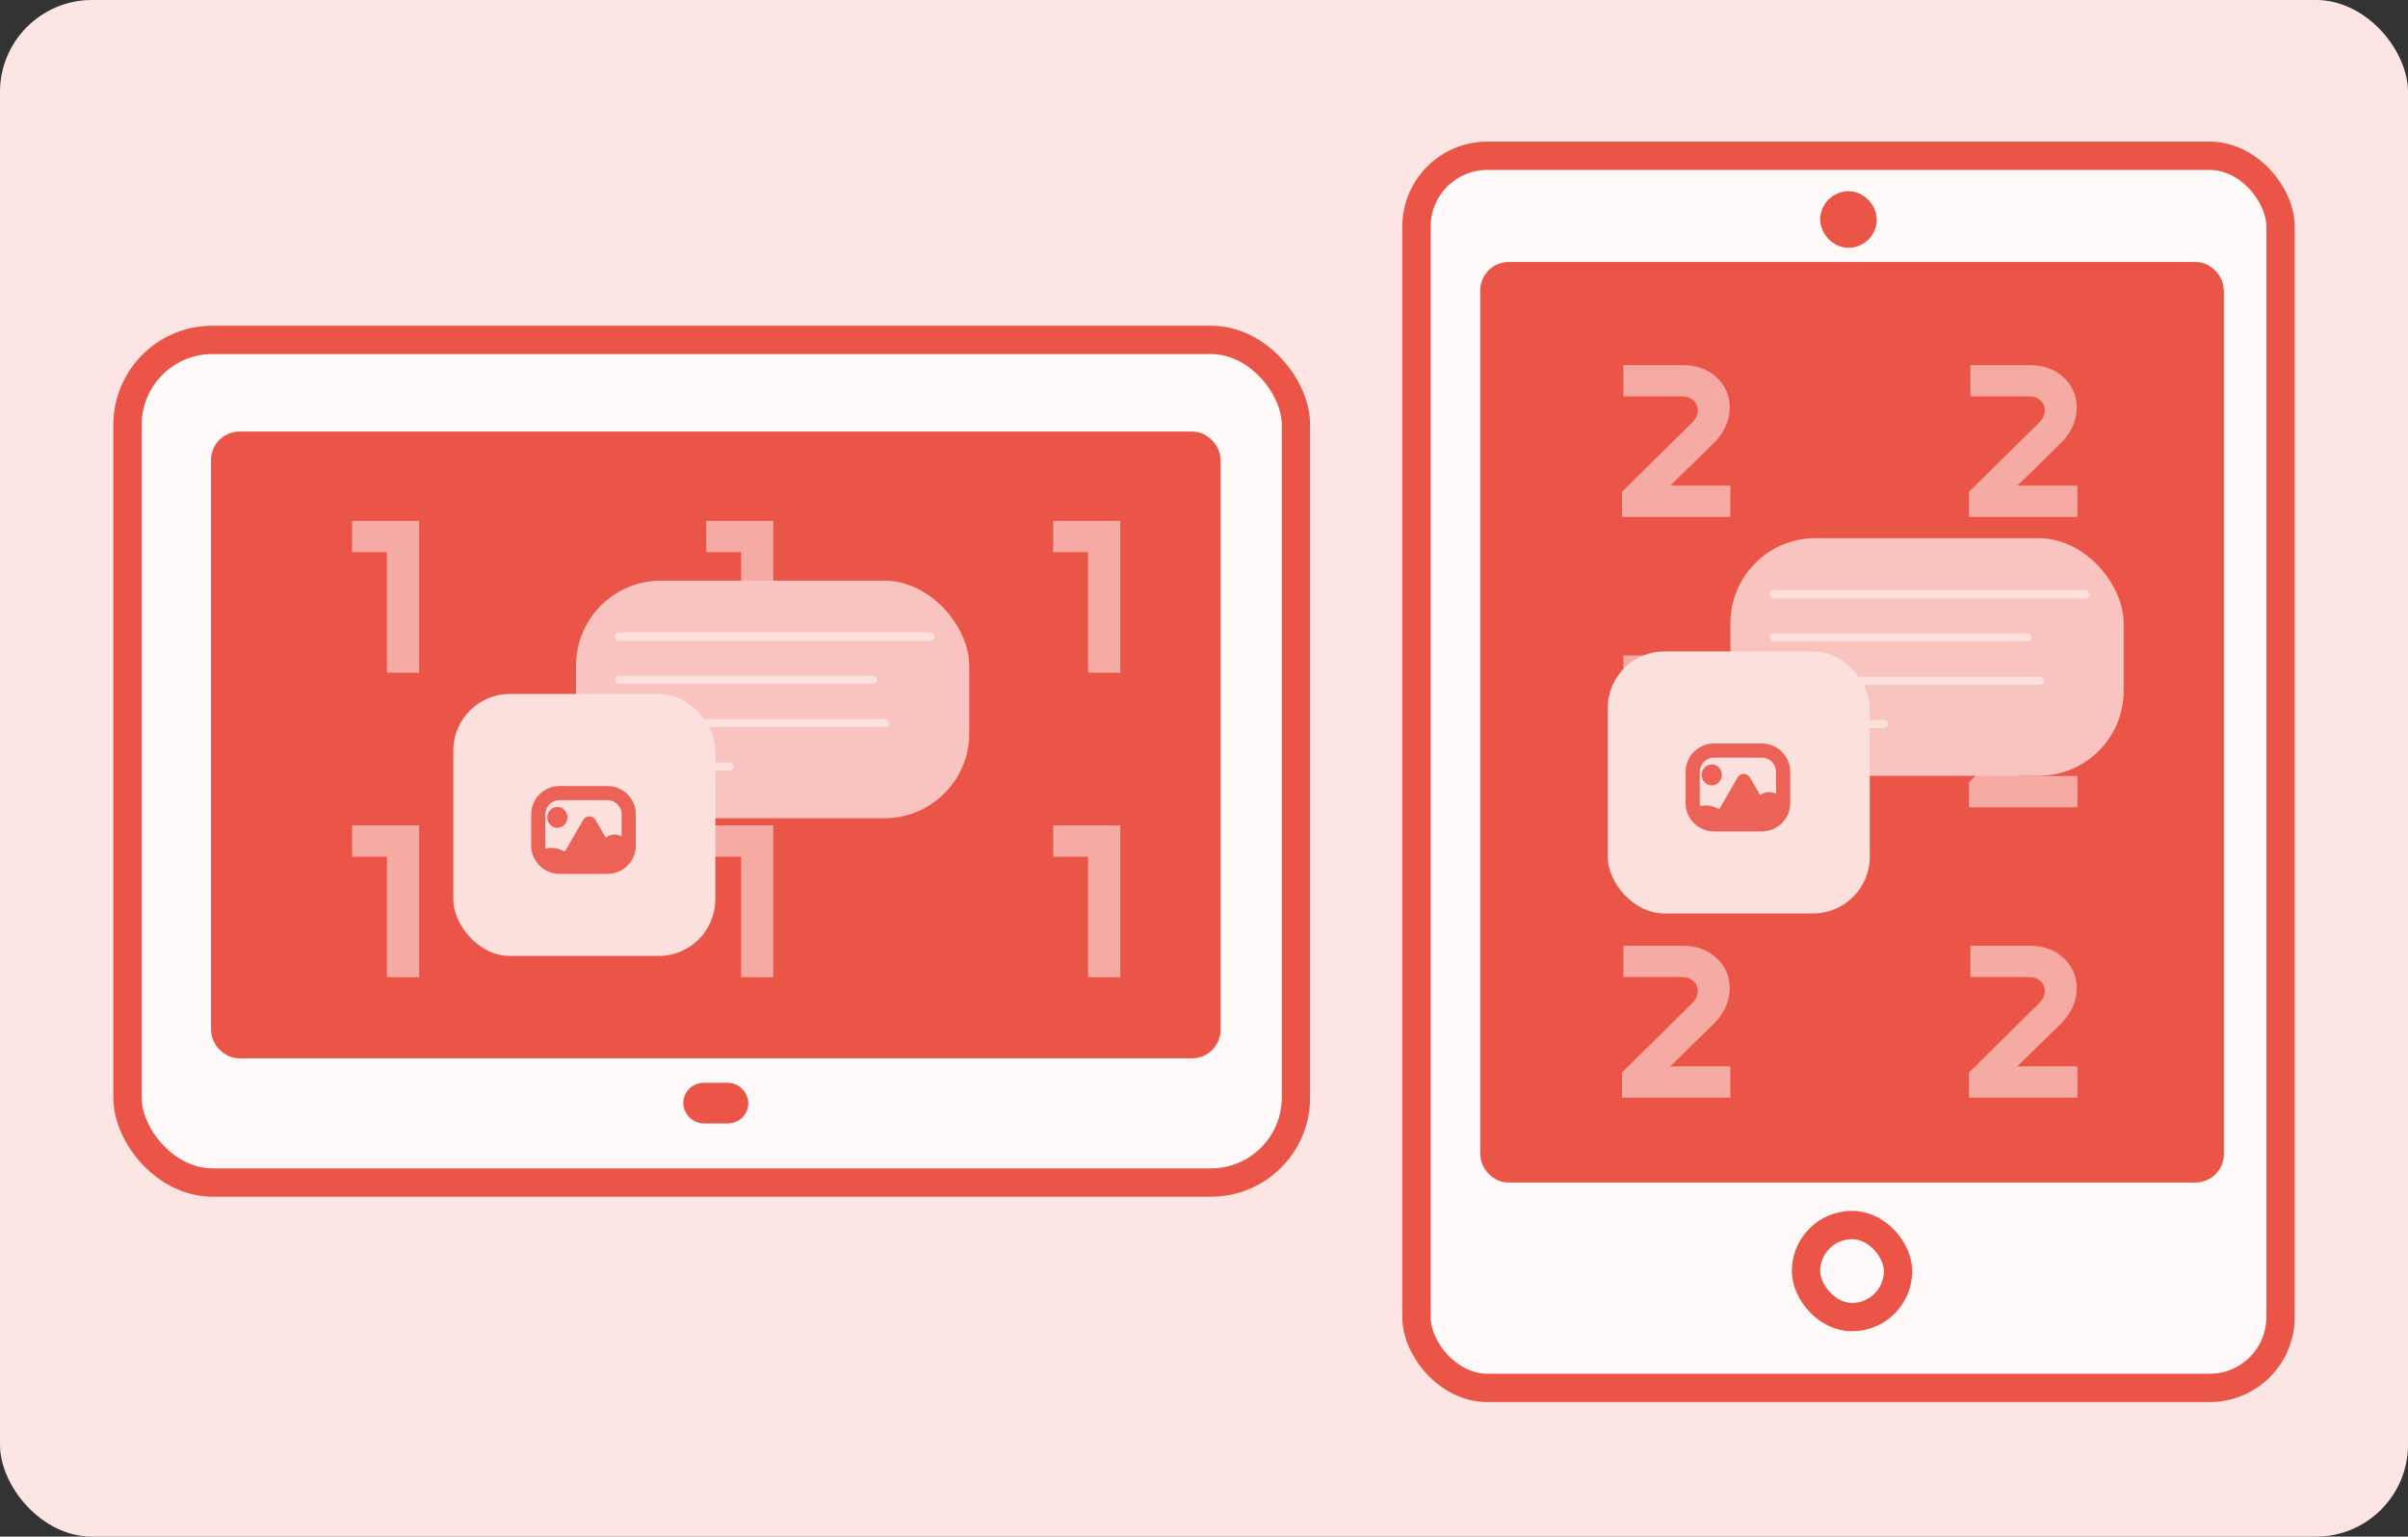 <svg width="340" height="217" viewBox="0 0 340 217" fill="none" xmlns="http://www.w3.org/2000/svg">
<rect x="0" y="0" width="340" height="217" fill="#333333" stroke="none"/>
<rect x="6.10352e-05" width="340" height="217" rx="13" fill="white"/>
<rect x="6.10352e-05" width="340" height="217" rx="13" fill="#EB5547" fill-opacity="0.15"/>
<rect x="18" y="48" width="164.981" height="119" rx="12" fill="#FFF9F9" stroke="#EB5547" stroke-width="4"/>
<rect x="31.794" y="62.943" width="138.542" height="84.514" rx="2" fill="#EB5547" stroke="#EB5547" stroke-width="4"/>
<rect x="97.904" y="154.344" width="6.322" height="2.874" rx="1.437" stroke="#EB5547" stroke-width="2.874"/>
<path d="M59.176 73.56V95H54.632V77.976H49.704V73.56H59.176Z" fill="white" fill-opacity="0.5"/>
<path d="M59.176 116.56V138H54.632V120.976H49.704V116.56H59.176Z" fill="white" fill-opacity="0.5"/>
<path d="M109.176 73.56V95H104.632V77.976H99.704V73.56H109.176Z" fill="white" fill-opacity="0.5"/>
<path d="M109.176 116.56V138H104.632V120.976H99.704V116.56H109.176Z" fill="white" fill-opacity="0.5"/>
<path d="M158.176 73.56V95H153.632V77.976H148.704V73.56H158.176Z" fill="white" fill-opacity="0.5"/>
<path d="M158.176 116.56V138H153.632V120.976H148.704V116.56H158.176Z" fill="white" fill-opacity="0.5"/>
<rect x="81.329" y="82" width="55.525" height="33.559" rx="12" fill="#F9C4C0"/>
<rect x="86.82" y="89.322" width="45.152" height="1.22" rx="0.61" fill="#FCE0DE"/>
<rect x="86.82" y="95.446" width="37.016" height="1.113" rx="0.557" fill="#FCE0DE"/>
<rect x="86.82" y="101.569" width="38.778" height="1.113" rx="0.557" fill="#FCE0DE"/>
<rect x="86.82" y="107.692" width="16.745" height="1.113" rx="0.557" fill="#FCE0DE"/>
<rect x="64" y="98" width="37" height="37" rx="8" fill="#FCE0DE"/>
<path fill-rule="evenodd" clip-rule="evenodd" d="M85.773 113H79C77.895 113 77 113.895 77 115V119.409C77 119.558 77.016 119.704 77.047 119.843C77.673 119.694 78.574 119.651 79.531 120.173C79.606 120.215 79.695 120.22 79.793 120.197L82.341 115.783C82.726 115.117 83.689 115.117 84.073 115.783L85.527 118.302C86.189 117.756 87.087 117.738 87.773 118.12V115C87.773 113.895 86.877 113 85.773 113ZM79 111C76.791 111 75 112.791 75 115V119.409C75 121.618 76.791 123.409 79 123.409H85.773C87.982 123.409 89.773 121.618 89.773 119.409V115C89.773 112.791 87.982 111 85.773 111H79ZM78.693 116.909C79.478 116.909 80.114 116.248 80.114 115.432C80.114 114.616 79.478 113.955 78.693 113.955C77.909 113.955 77.273 114.616 77.273 115.432C77.273 116.248 77.909 116.909 78.693 116.909Z" fill="#EB5547" fill-opacity="0.9"/>
<rect x="200" y="22" width="122" height="174" rx="10" fill="#FFF9F9" stroke="#EB5547" stroke-width="4"/>
<rect x="211" y="39" width="101" height="126" rx="2" fill="#EB5547" stroke="#EB5547" stroke-width="4"/>
<path d="M241.856 103.696L235.84 109.584H244.32V114H229.024V110.448L238.912 100.688C239.445 100.155 239.712 99.557 239.712 98.896C239.712 98.363 239.509 97.915 239.104 97.552C238.699 97.168 238.176 96.976 237.536 96.976H229.216V92.56H237.536C239.52 92.56 241.131 93.136 242.368 94.288C243.605 95.44 244.224 96.859 244.224 98.544C244.224 100.443 243.435 102.16 241.856 103.696Z" fill="#F5AAA3"/>
<path d="M241.856 62.696L235.84 68.584H244.32V73H229.024V69.448L238.912 59.688C239.445 59.155 239.712 58.557 239.712 57.896C239.712 57.363 239.509 56.915 239.104 56.552C238.699 56.168 238.176 55.976 237.536 55.976H229.216V51.56H237.536C239.52 51.56 241.131 52.136 242.368 53.288C243.605 54.44 244.224 55.859 244.224 57.544C244.224 59.443 243.435 61.16 241.856 62.696Z" fill="#F5AAA3"/>
<path d="M241.856 144.696L235.84 150.584H244.32V155H229.024V151.448L238.912 141.688C239.445 141.155 239.712 140.557 239.712 139.896C239.712 139.363 239.509 138.915 239.104 138.552C238.699 138.168 238.176 137.976 237.536 137.976H229.216V133.56H237.536C239.52 133.56 241.131 134.136 242.368 135.288C243.605 136.44 244.224 137.859 244.224 139.544C244.224 141.443 243.435 143.16 241.856 144.696Z" fill="#F5AAA3"/>
<path d="M290.856 103.696L284.84 109.584H293.32V114H278.024V110.448L287.912 100.688C288.445 100.155 288.712 99.557 288.712 98.896C288.712 98.363 288.509 97.915 288.104 97.552C287.699 97.168 287.176 96.976 286.536 96.976H278.216V92.56H286.536C288.52 92.56 290.131 93.136 291.368 94.288C292.605 95.44 293.224 96.859 293.224 98.544C293.224 100.443 292.435 102.16 290.856 103.696Z" fill="#F5AAA3"/>
<path d="M290.856 62.696L284.84 68.584H293.32V73H278.024V69.448L287.912 59.688C288.445 59.155 288.712 58.557 288.712 57.896C288.712 57.363 288.509 56.915 288.104 56.552C287.699 56.168 287.176 55.976 286.536 55.976H278.216V51.56H286.536C288.52 51.56 290.131 52.136 291.368 53.288C292.605 54.44 293.224 55.859 293.224 57.544C293.224 59.443 292.435 61.16 290.856 62.696Z" fill="#F5AAA3"/>
<path d="M290.856 144.696L284.84 150.584H293.32V155H278.024V151.448L287.912 141.688C288.445 141.155 288.712 140.557 288.712 139.896C288.712 139.363 288.509 138.915 288.104 138.552C287.699 138.168 287.176 137.976 286.536 137.976H278.216V133.56H286.536C288.52 133.56 290.131 134.136 291.368 135.288C292.605 136.44 293.224 137.859 293.224 139.544C293.224 141.443 292.435 143.16 290.856 144.696Z" fill="#F5AAA3"/>
<rect x="255" y="173" width="13" height="13" rx="6.5" stroke="#EB5547" stroke-width="4"/>
<rect x="259" y="29" width="4" height="4" rx="2" stroke="#EB5547" stroke-width="4"/>
<rect x="244.329" y="76" width="55.525" height="33.559" rx="12" fill="#F9C4C0"/>
<rect x="249.82" y="83.322" width="45.152" height="1.22" rx="0.61" fill="#FCE0DE"/>
<rect x="249.82" y="89.446" width="37.016" height="1.113" rx="0.557" fill="#FCE0DE"/>
<rect x="249.82" y="95.569" width="38.778" height="1.113" rx="0.557" fill="#FCE0DE"/>
<rect x="249.82" y="101.692" width="16.745" height="1.113" rx="0.557" fill="#FCE0DE"/>
<rect x="227" y="92" width="37" height="37" rx="8" fill="#FCE0DE"/>
<path fill-rule="evenodd" clip-rule="evenodd" d="M248.773 107H242C240.895 107 240 107.895 240 109V113.409C240 113.558 240.016 113.704 240.047 113.843C240.673 113.694 241.574 113.651 242.53 114.173C242.606 114.215 242.695 114.22 242.793 114.197L245.341 109.783C245.726 109.117 246.688 109.117 247.073 109.783L248.527 112.302C249.189 111.756 250.087 111.738 250.773 112.12V109C250.773 107.895 249.877 107 248.773 107ZM242 105C239.791 105 238 106.791 238 109V113.409C238 115.618 239.791 117.409 242 117.409H248.773C250.982 117.409 252.773 115.618 252.773 113.409V109C252.773 106.791 250.982 105 248.773 105H242ZM241.693 110.909C242.478 110.909 243.114 110.248 243.114 109.432C243.114 108.616 242.478 107.955 241.693 107.955C240.909 107.955 240.273 108.616 240.273 109.432C240.273 110.248 240.909 110.909 241.693 110.909Z" fill="#EB5547" fill-opacity="0.9"/>
</svg>
